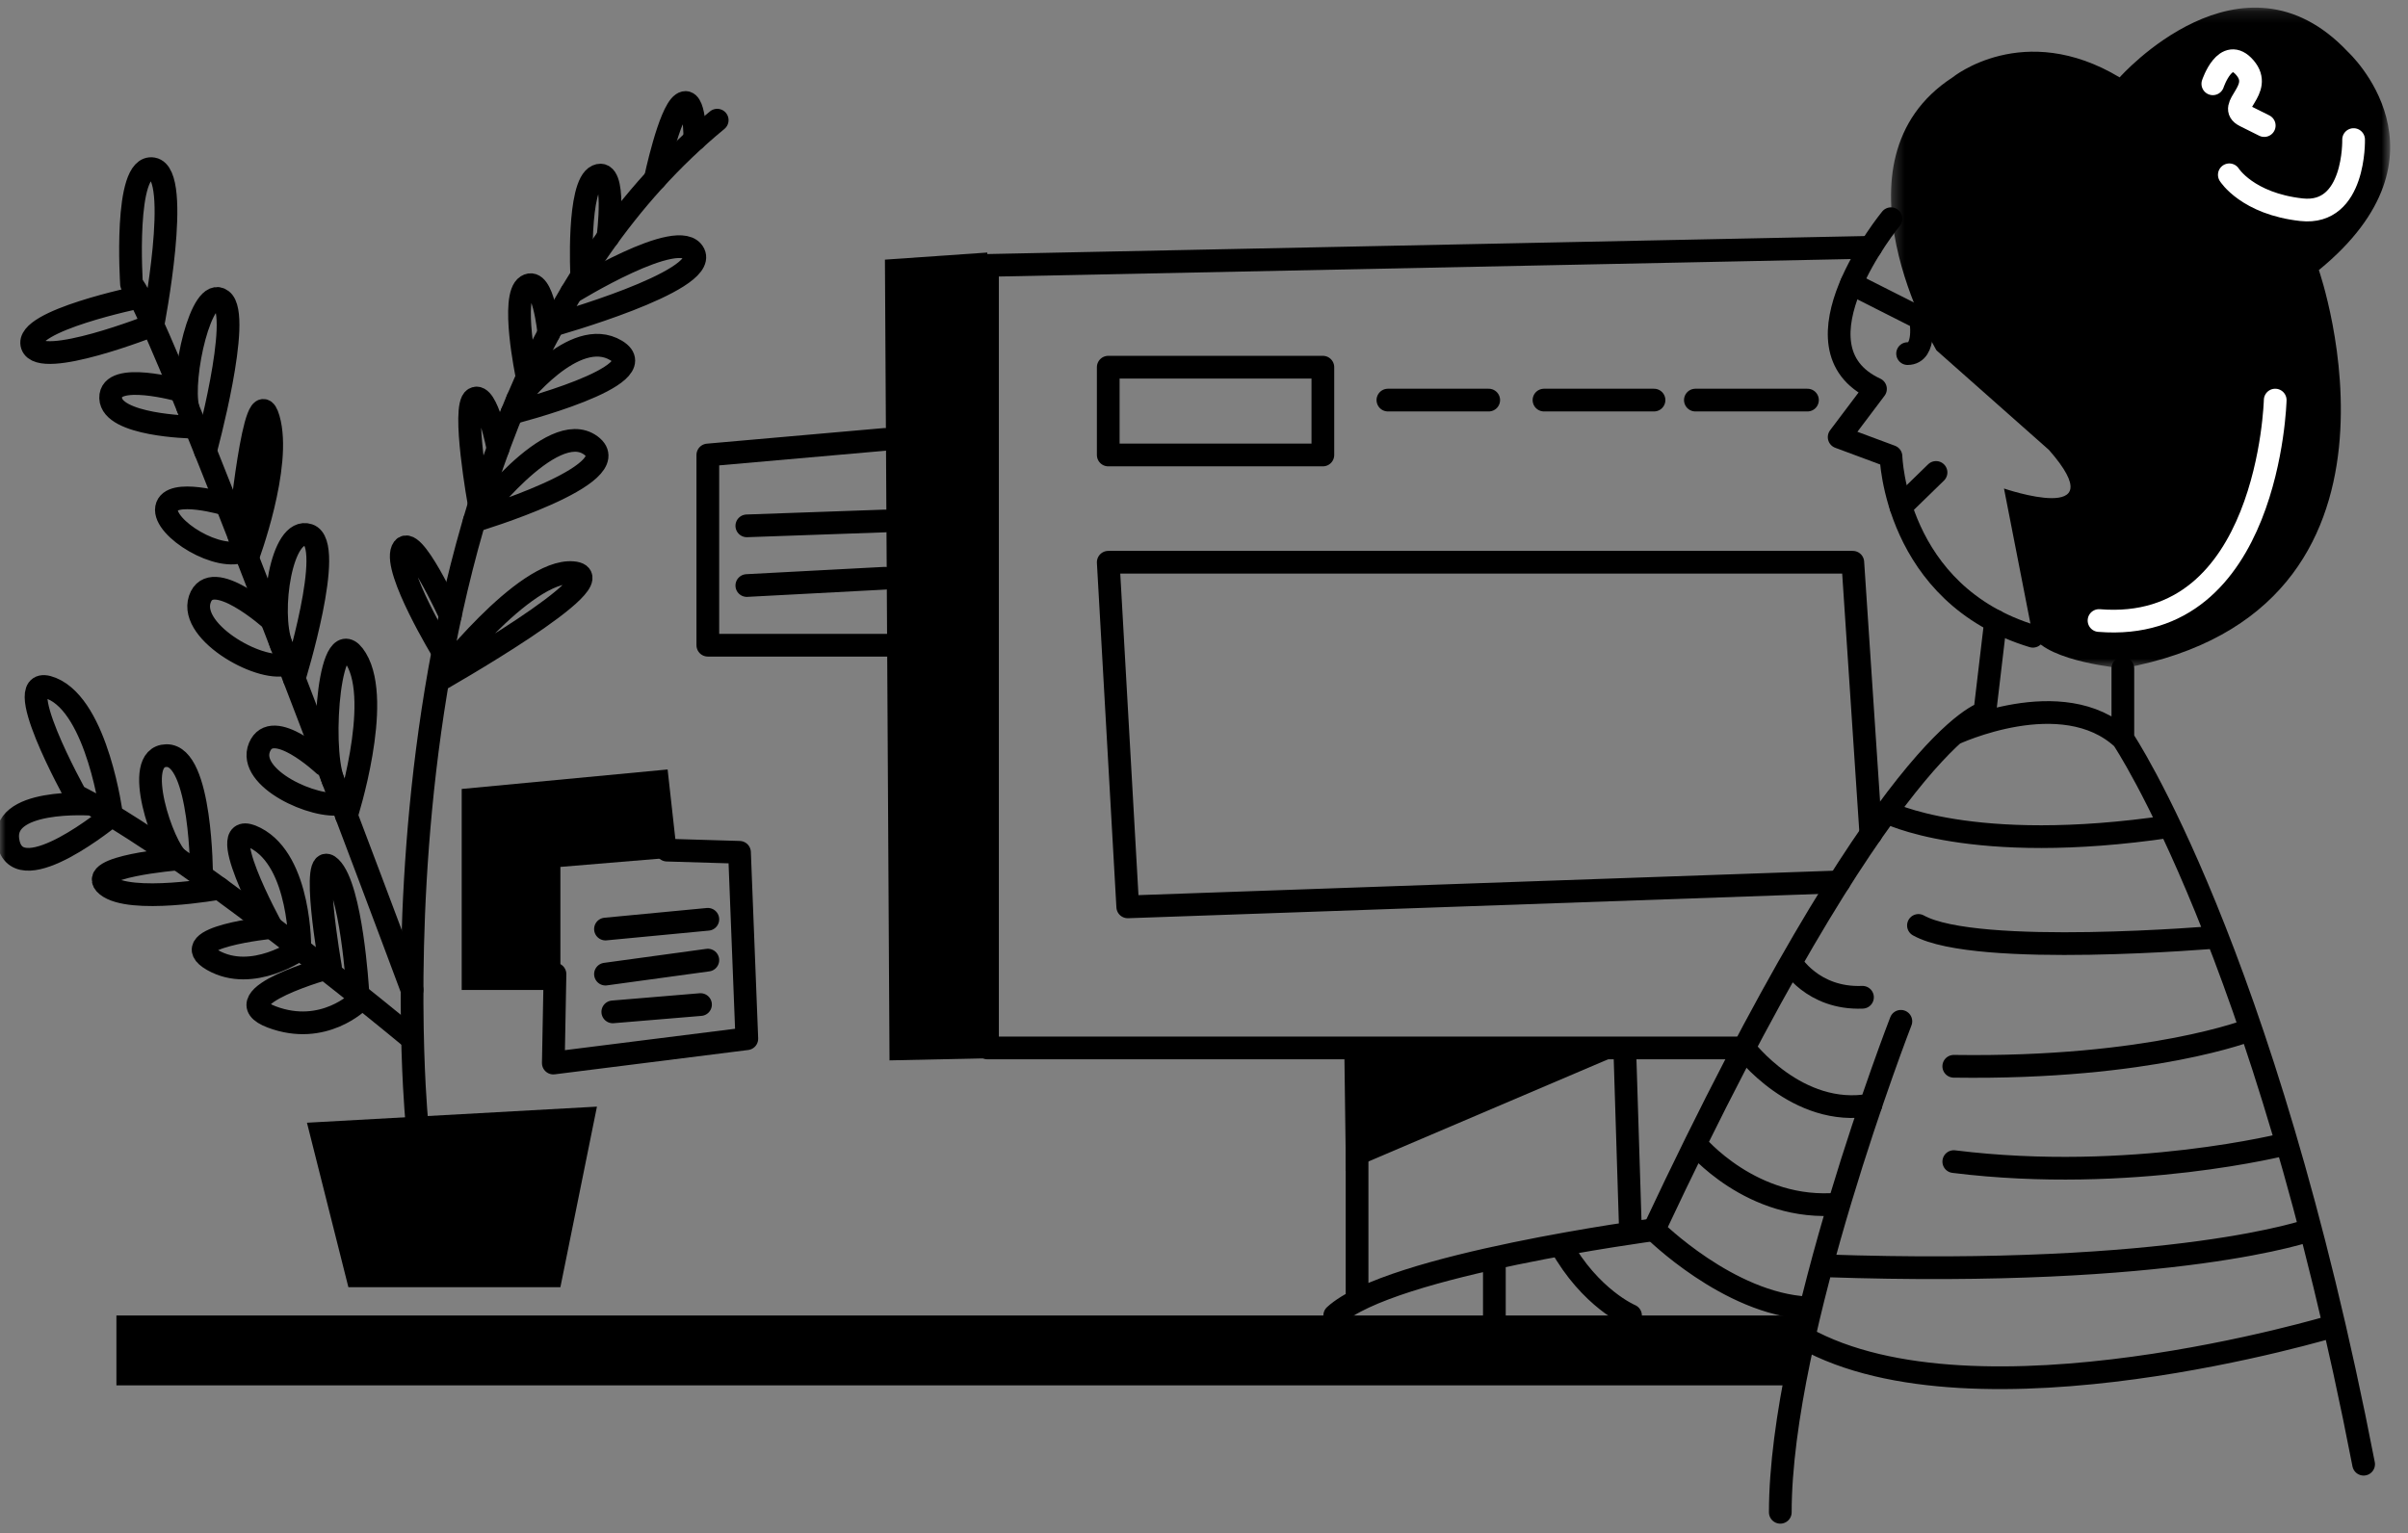 <svg xmlns="http://www.w3.org/2000/svg" xmlns:xlink="http://www.w3.org/1999/xlink" width="212" height="135" viewBox="0 0 212 135">
    <rect x="0" y="0" width="212" height="135" fill="#808080" stroke="none"/>
    <defs>
        <path id="prefix__a" d="M0.322 0.152L44.269 0.152 44.269 58.341 0.322 58.341z"/>
        <path id="prefix__c" d="M0 133.848L210.429 133.848 210.429 0.67 0 0.67z"/>
    </defs>
    <g fill="none" fill-rule="evenodd">
        <g transform="translate(166.16 .518)">
            <mask id="prefix__b" fill="#fff">
                <use xlink:href="#prefix__a"/>
            </mask>
            <path fill="#000" d="M4.331 30.34s-9.9-16.69 1.414-24.044c0 0 6.223-5.09 14.708 0 0 0 10.75-12.162 20.084-2.262 0 0 9.899 9.05-2.546 19.233 0 0 10.465 29.983-17.255 35.074 0 0-6.505-.565-7.92-2.829l-2.545-13.01s9.9 3.394 3.96-3.395l-9.9-8.768z" mask="url(#prefix__b)"/>
        </g>
        <path stroke="#000" stroke-linecap="round" stroke-linejoin="round" stroke-width="2" d="M166.482 19.26s-9.285 11.314-1.365 14.99l-3.198 4.244 4.563 1.697s.332 12.163 12.494 15.84"/>
        <path stroke="#000" stroke-linecap="round" stroke-linejoin="round" stroke-width="2" d="M163 24.979l6.087 3.078s.556 3.083-1.142 3.083M170.448 41.605L167.352 44.622"/>
        <path stroke="#FFF" stroke-linecap="round" stroke-linejoin="round" stroke-width="2" d="M194.817 7.38s1.13-3.394 2.828-1.414c1.698 1.98-1.697 3.394 0 4.243l1.698.848M207.21 12.291s.177 6.706-4.59 6.177c-4.764-.53-6.351-3.074-6.351-3.074M200.309 35.233s-.511 20.647-15.511 19.413"/>
        <path stroke="#000" stroke-linecap="round" stroke-linejoin="round" stroke-width="2" d="M186.896 58.859v6.199s12.373 18.354 21.197 63.885M175.692 54.699l-.954 8.065s-8.651 1.94-29.119 45.53c0 0 6.55 6.53 13.51 6.883M172.01 64.633s9.574-4.516 14.887.425M166.087 71.505s7.384 3.878 24.959 1.274M195.22 82.525s-21.217 1.822-26.32-1.028M198.176 90.659s-8.778 3.496-26.167 3.242M201.34 100.72s-13.706 3.516-29.33 1.575M203.43 108.294s-11.68 4.236-42.775 3.177M205.508 116.751s-31.476 9.544-46.653 1.074M157.673 84.753s1.888 3.247 6.3 3.07M167.352 89.94s-10.615 27.355-10.615 43.238M149.26 100.72s4.958 6.037 12.66 5.305"/>
        <mask id="prefix__d" fill="#fff">
            <use xlink:href="#prefix__c"/>
        </mask>
        <path fill="#000" d="M10.249 122L158.855 122 158.855 115.847 10.249 115.847z" mask="url(#prefix__d)"/>
        <path stroke="#000" stroke-linecap="round" stroke-linejoin="round" stroke-width="2" d="M97.57 40.067L116.465 40.067 116.465 32.336 97.57 32.336zM122.191 35.233L131.066 35.233M135.933 35.233L145.619 35.233M149.261 35.233L159.129 35.233M164.709 73.441L163.121 49.514 97.57 49.514 99.287 79.862 161.919 77.662" mask="url(#prefix__d)"/>
        <path stroke="#000" stroke-linecap="round" stroke-linejoin="round" stroke-width="2" d="M164.709 21.777L86.94 23.372v68.914h66.611s4.657 6.202 11.158 5.017" mask="url(#prefix__d)"/>
        <path fill="#000" d="M143.921 92.286L118.494 103.128 118.341 91.491z" mask="url(#prefix__d)"/>
        <path stroke="#000" stroke-linecap="round" stroke-linejoin="round" stroke-width="2" d="M145.62 108.294s-23.24 3.073-28.112 7.553M131.564 115.847L131.564 110.781M143.551 115.847s-3.536-1.483-6.171-6.23M119.476 101.404L119.476 114.55M143.051 92.6L143.551 108.591" mask="url(#prefix__d)"/>
        <path fill="#000" d="M86.922 22.239L77.909 22.865 78.313 93.38 87.01 93.196z" mask="url(#prefix__d)"/>
        <path stroke="#000" stroke-linecap="round" stroke-linejoin="round" stroke-width="2" d="M77.92 38.692L62.317 40.067 62.317 56.82 79.36 56.82M65.75 46.308L77.92 45.878M65.75 51.564L77.92 50.92" mask="url(#prefix__d)"/>
        <path fill="#000" d="M40.648 69.479L40.648 87.178 49.337 87.178 49.337 76.344 59.635 75.486 58.777 67.762z" mask="url(#prefix__d)"/>
        <path stroke="#000" stroke-linecap="round" stroke-linejoin="round" stroke-width="2" d="M58.722 74.866L65.106 75.057 65.75 91.474 48.714 93.617 48.861 85.784M53.306 81.815L62.317 80.957M53.306 85.784L62.317 84.551M53.95 89.11L61.673 88.466" mask="url(#prefix__d)"/>
        <path fill="#000" d="M27.024 98.871L30.672 113.353 49.337 113.353 52.555 97.454z" mask="url(#prefix__d)"/>
        <path stroke="#000" stroke-linecap="round" stroke-linejoin="round" stroke-width="2" d="M36.659 98.336S31.007 37 63.143 10.582M38.53 59.983s7.609-9.915 11.908-9.552c4.3.364-11.909 9.552-11.909 9.552z" mask="url(#prefix__d)"/>
        <path stroke="#000" stroke-linecap="round" stroke-linejoin="round" stroke-width="2" d="M41.754 45.878s6.807-9.195 10.26-6.651c3.451 2.544-10.26 6.651-10.26 6.651zM45.56 35.172s5-6.544 8.694-4.303c3.694 2.242-9.193 5.503-9.193 5.503M50.307 25.776s9.58-5.93 10.79-3.446c1.212 2.483-12.407 6.303-12.407 6.303M61.174 12.287s.044-3.947-1.106-3.16c-1.15.787-2.376 6.638-2.376 6.638M53.523 20.89s.816-6.19-.953-5.403c-1.768.786-1.353 8.807-1.353 8.807M48.322 29.325s-.488-5.055-1.94-4.148c-1.455.908 0 7.873 0 7.873M43.845 39.517s-.963-5.074-2.09-4.408c-1.128.666.436 9.319.436 9.319M39.647 54.197s-3.441-7.58-4.228-5.765c-.787 1.818 3.575 8.976 3.575 8.976M12.29 26.159s-10.197 2.09-9.466 4.243c.732 2.154 10.638-1.77 10.638-1.77s2.59-13.302 0-13.768c-2.59-.465-1.883 10.153-1.883 10.153.741.683 3.45 7.06 6.817 15.49 7.363 18.43 17.88 46.671 17.88 46.671" mask="url(#prefix__d)"/>
        <path stroke="#000" stroke-linecap="round" stroke-linejoin="round" stroke-width="2" d="M18.088 39.738s3.253-11.905 1.443-13.302c-1.808-1.396-3.629 6.804-2.985 9.488M15.923 34.404s-6.248-1.784-6.182.645c.067 2.428 7.117 2.562 7.117 2.562M21.794 49.122s3.046-8.12 1.848-12.243c-1.197-4.124-2.594 10.335-2.594 10.335M19.953 44.428s-4.957-1.496-5.29.299c-.332 1.796 4.697 4.869 6.87 3.732M25.9 59.744s3.662-11.825 1.267-12.622c-2.394-.798-3.514 6.775-2.39 9.698" mask="url(#prefix__d)"/>
        <path stroke="#000" stroke-linecap="round" stroke-linejoin="round" stroke-width="2" d="M23.92 54.602s-5.333-4.81-6.33-1.822c-.998 2.987 5.694 6.63 7.802 5.64M30.5 71.819s3.185-9.932.857-13.79c-2.327-3.857-3.21 7.586-2.033 10.688" mask="url(#prefix__d)"/>
        <path stroke="#000" stroke-linecap="round" stroke-linejoin="round" stroke-width="2" d="M28.497 67.34s-4.522-4.256-5.653-1.53c-1.13 2.727 4.875 5.463 7.259 4.96M8.14 70.83S-.301 70.2.763 74.324C1.827 78.447 9.83 71.82 9.83 71.82s-1.22-9.533-5.278-11.196c-4.056-1.663 2.124 9.421 2.124 9.421 3.066 1.56 7.037 4.182 11.07 7.065 9.108 6.513 18.529 14.365 18.529 14.365" mask="url(#prefix__d)"/>
        <path stroke="#000" stroke-linecap="round" stroke-linejoin="round" stroke-width="2" d="M17.747 77.11s.011-10.634-3.1-10.568c-3.11.066-.233 8.223 1.02 9.101 0 0-8.32.676-6.258 2.339 2.062 1.663 9.888.246 9.888.246" mask="url(#prefix__d)"/>
        <path stroke="#000" stroke-linecap="round" stroke-linejoin="round" stroke-width="2" d="M26.403 83.577s.11-7.723-3.92-9.785c-4.029-2.063 1.438 7.88 1.438 7.88s-8.726.867-5.2 2.879c3.524 2.01 7.682-.974 7.682-.974z" mask="url(#prefix__d)"/>
        <path stroke="#000" stroke-linecap="round" stroke-linejoin="round" stroke-width="2" d="M31.49 87.178s-.532-8.997-2.394-10.792c-1.863-1.796 0 8.781 0 8.781s-9.751 2.659-5.175 4.388c4.576 1.728 7.702-1.423 7.702-1.423" mask="url(#prefix__d)"/>
    </g>
</svg>

